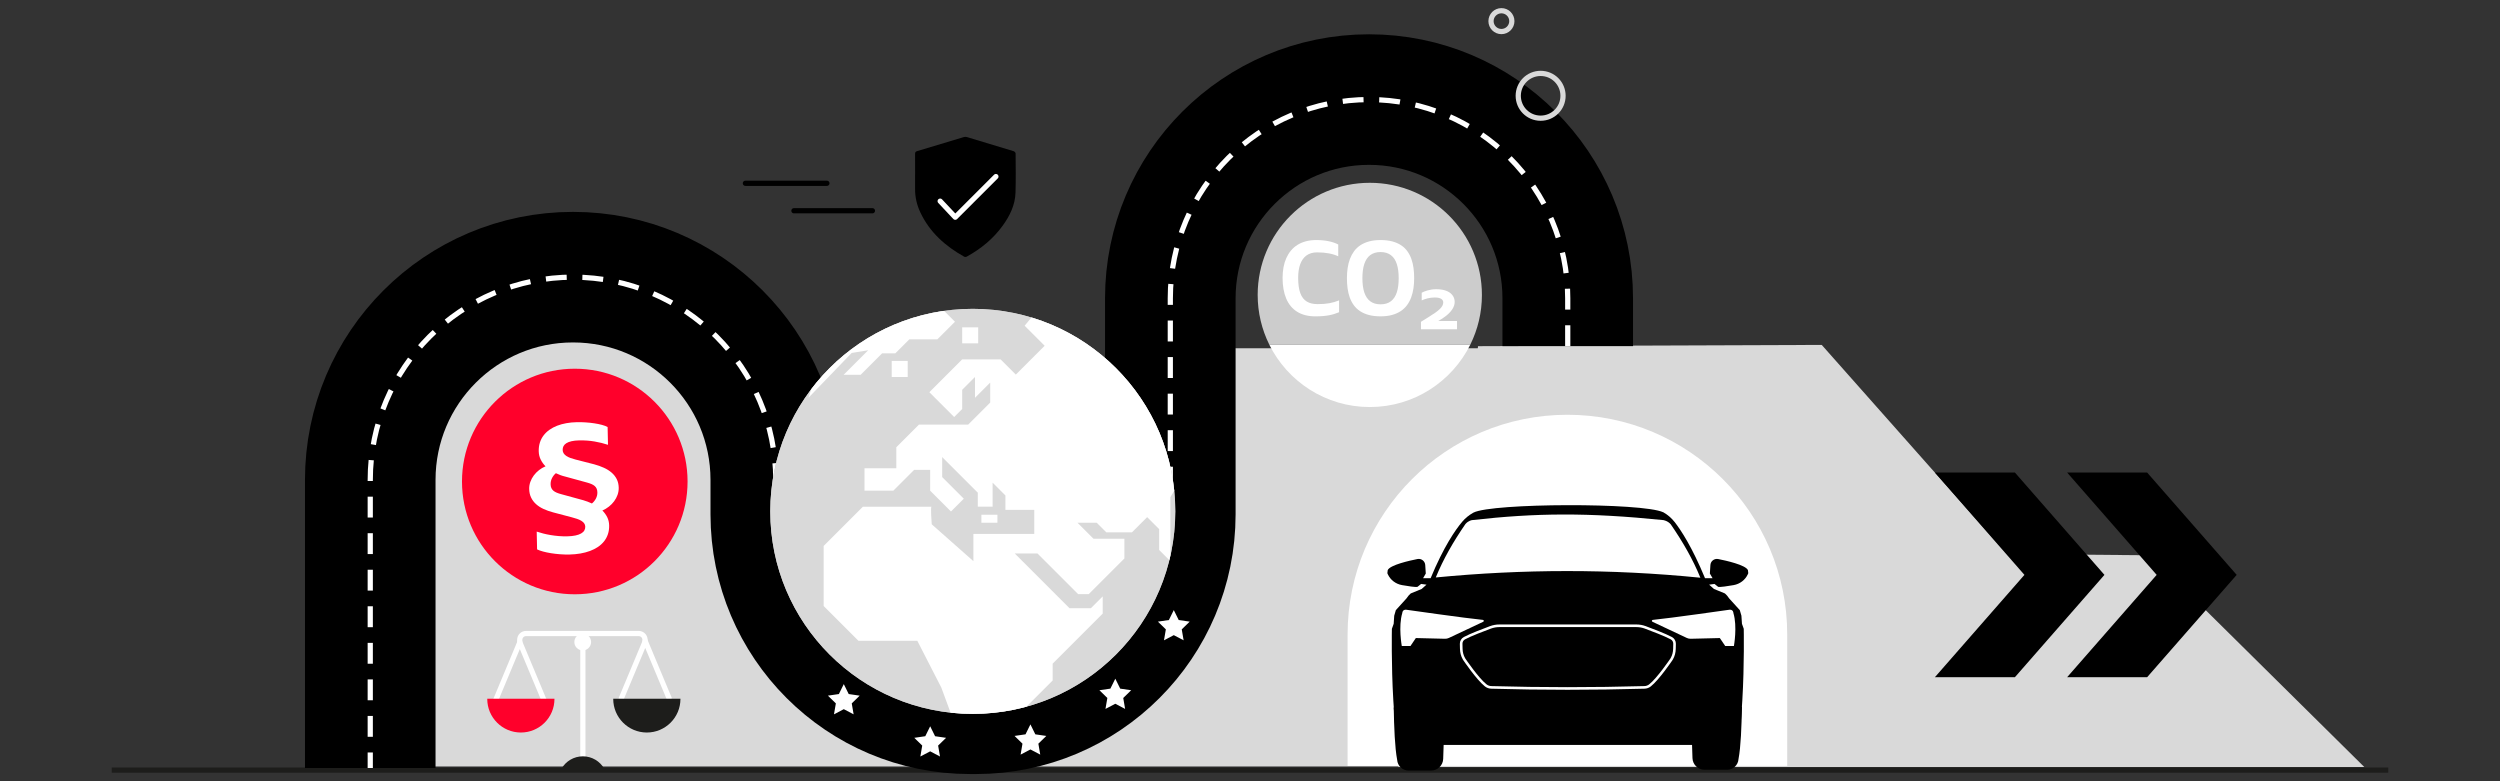 <?xml version="1.0" encoding="UTF-8"?><svg id="Ebene_5" xmlns="http://www.w3.org/2000/svg" width="1920" height="600" xmlns:xlink="http://www.w3.org/1999/xlink" viewBox="0 0 1920 600"><rect x="0" y="0" width="1920" height="600" fill="#333333" stroke="none"/><defs><clipPath id="clippath"><circle cx="747.09" cy="392.72" r="155.53" style="fill:#bababa; stroke-width:0px;"/></clipPath></defs><path d="M1135.01,265.87l264.08-.98,142.31,160.59,109.94.98,164.41,162.58h-741.92s63.72-325.72,61.18-323.17Z" style="fill:#d9d9d9; stroke-width:0px;"/><line x1="85.81" y1="591.45" x2="1834.19" y2="591.45" style="fill:none; stroke:#1d1d1b; stroke-miterlimit:10; stroke-width:4.01px;"/><polygon points="1257.26 588.66 297.55 588.66 297.55 255.41 593.73 255.41 653.98 468.63 828.21 462.08 879.29 267.45 1257.26 267.45 1257.26 588.66" style="fill:#d9d9d9; stroke-width:0px;"/><path d="M1204.02,265.84v-36.76c0-84.29-68.33-152.61-152.61-152.61h0c-84.29,0-152.61,68.33-152.61,152.61v165.98c0,82.44-66.83,149.27-149.27,149.27h-4.46c-82.44,0-149.27-66.83-149.27-149.27v-26.48c0-86-69.72-155.72-155.72-155.72h0c-86,0-155.72,69.72-155.72,155.72v221.25" style="fill:none; stroke:#000; stroke-miterlimit:10; stroke-width:100.27px;"/><path d="M1204.02,265.84v-36.76c0-84.29-68.33-152.61-152.61-152.61h0c-84.29,0-152.61,68.33-152.61,152.61v165.98c0,82.44-66.83,149.27-149.27,149.27h-4.46c-82.44,0-149.27-66.83-149.27-149.27v-26.48c0-86-69.72-155.72-155.72-155.72h0c-86,0-155.72,69.72-155.72,155.72v221.25" style="fill:none; stroke:#fff; stroke-dasharray:0 0 16.04 12.03; stroke-miterlimit:10; stroke-width:4.01px;"/><circle cx="747.09" cy="392.72" r="155.53" style="fill:#bababa;"/><g style="clip-path:url(#clippath);"><circle cx="747.09" cy="392.72" r="158.87" style="fill:#d9d9d9; stroke-width:0px;"/><path d="M715.58,389.15h-52.89l-30.13,30.13v46.12l26.75,26.75h45.2l18.45,35.98,8.61,23.37,20.91,1.23,35.67-9.84,20.29-20.29v-12.91l38.44-38.44v-13.22l-9.07,9.07h-16.45l-42.05-42.05h17.45l31.25,31.25h8.11l27.42-27.42v-15.12h-23.73l-12.3-12.3h14.76l7.38,7.38h19.68l11.68-11.68,9.22,9.22v15.99l8.61,8.61v-49.2l6.76-11.07-12.91-44.28-19.68-31.98-35.05-33.82-42.43-20.91-8.61,10.45,15.37,15.37-22.14,22.14-11.68-11.68h-29.52l-25.21,25.21,10.45,10.45,8.61,8.61,6.15-6.15v-14.76l9.84-9.84v15.99l11.68-11.68v15.37l-16.91,16.91h-37.82l-17.37,17.37v16.14h-24.44v17.22h22.14l15.99-15.99h12.3v15.99l15.99,15.99,9.84-9.84-16.6-16.6v-15.37l20.6,20.6,6.76,6.76v10.76h11.38v-18.45l9.84,9.84v11.07h22.14v18.45h-46.74v20.91l-31.99-28.29s-1.22-14.76,0-13.53Z" style="fill:#fff; stroke-width:0px;"/><polygon points="628.25 283.37 673.76 250.17 705.74 236.64 720.5 234.18 733.41 247.09 719.88 260.62 698.36 260.62 687.6 271.38 677.45 271.38 661 287.83 647.93 287.83 666.76 269 654.08 271.07 620.87 305.51 628.25 283.37" style="fill:#fff; stroke-width:0px;"/><rect x="684.83" y="277.22" width="12.3" height="12.3" style="fill:#fff; stroke-width:0px;"/><rect x="738.95" y="251.4" width="12.3" height="12.3" style="fill:#fff; stroke-width:0px;"/><rect x="753.71" y="395.3" width="12.3" height="6.15" style="fill:#fff; stroke-width:0px;"/><circle cx="747.09" cy="392.07" r="159.37" style="fill:none; stroke-width:0px;"/></g><path d="M495.37,493.73v-2.36c0-2.67-2.16-4.83-4.83-4.83h-86.55c-2.67,0-4.83,2.16-4.83,4.83v2.36" style="fill:none; stroke:#fff; stroke-miterlimit:10; stroke-width:4.01px;"/><polyline points="417.94 538.07 399.22 493.29 380.51 538.07" style="fill:none; stroke:#fff; stroke-miterlimit:10; stroke-width:4.01px;"/><polyline points="514.26 537.2 495.54 492.42 476.83 537.2" style="fill:none; stroke:#fff; stroke-miterlimit:10; stroke-width:4.01px;"/><line x1="447.64" y1="486.1" x2="447.64" y2="581.74" style="fill:none; stroke:#fff; stroke-miterlimit:10; stroke-width:4.01px;"/><circle cx="447.53" cy="493.08" r="6.44" style="fill:#fff; stroke-width:0px;"/><path d="M464.06,590.37c-3.27-5.68-9.39-9.51-16.42-9.51s-13.15,3.83-16.42,9.51h32.84Z" style="fill:#1d1d1b; stroke-width:0px;"/><path d="M374.21,536.65s0,.08,0,.12c0,14.25,11.56,25.81,25.81,25.81s25.81-11.56,25.81-25.81c0-.04,0-.08,0-.12h-51.62Z" style="fill:#ff002b; stroke-width:0px;"/><path d="M470.96,536.65s0,.08,0,.12c0,14.25,11.56,25.81,25.81,25.81s25.81-11.56,25.81-25.81c0-.04,0-.08,0-.12h-51.62Z" style="fill:#1d1d1b; stroke-width:0px;"/><circle cx="441.43" cy="369.79" r="86.62" style="fill:#ff002b; stroke-width:0px;"/><path d="M444.77,338.22c-2.3.05-4.26.26-5.87.64-1.61.38-2.92.88-3.94,1.52-1.02.64-1.75,1.4-2.2,2.27-.45.88-.66,1.84-.64,2.89.02.99.28,1.86.77,2.62.49.76,1.17,1.43,2.03,2,.86.58,1.89,1.09,3.08,1.53,1.19.44,2.51.85,3.95,1.22l14.35,3.67c2.68.73,5.17,1.62,7.45,2.65,2.28,1.03,4.26,2.27,5.93,3.71,1.67,1.44,2.99,3.11,3.96,5.02.97,1.91,1.48,4.11,1.53,6.59.04,1.9-.26,3.73-.89,5.49-.63,1.76-1.51,3.41-2.64,4.94-1.13,1.53-2.47,2.9-4.02,4.11-1.55,1.22-3.22,2.22-5,3,1.55,1.52,2.79,3.23,3.73,5.12.94,1.89,1.43,4,1.48,6.32.05,2.42-.26,4.65-.94,6.67-.67,2.03-1.65,3.85-2.93,5.49-1.28,1.63-2.84,3.07-4.67,4.31-1.83,1.24-3.89,2.29-6.16,3.13-2.28.85-4.74,1.5-7.4,1.96-2.66.46-5.44.72-8.35.78-2.38.05-4.79-.02-7.23-.2-2.44-.18-4.76-.45-6.97-.81-2.21-.36-4.24-.78-6.09-1.28-1.85-.5-3.39-1.05-4.61-1.65l-.29-13.66c1.57.53,3.25,1.03,5.05,1.48,1.8.46,3.69.85,5.66,1.18,1.98.33,4.03.59,6.16.77,2.13.18,4.31.24,6.55.2,2.48-.05,4.61-.27,6.37-.65,1.76-.38,3.2-.89,4.33-1.55,1.13-.65,1.94-1.41,2.45-2.29.51-.88.75-1.84.73-2.89-.02-.99-.3-1.85-.84-2.59-.54-.74-1.27-1.39-2.19-1.95-.92-.57-2.01-1.07-3.26-1.49-1.25-.43-2.6-.83-4.04-1.2l-14.36-3.79c-2.68-.71-5.14-1.58-7.37-2.62-2.24-1.03-4.16-2.28-5.76-3.73-1.61-1.45-2.87-3.13-3.79-5.04-.92-1.91-1.4-4.11-1.46-6.59-.04-1.86.26-3.67.89-5.43.63-1.76,1.51-3.41,2.65-4.94,1.14-1.53,2.48-2.89,4.02-4.1,1.54-1.2,3.2-2.18,4.99-2.92-1.53-1.54-2.77-3.28-3.72-5.21-.95-1.93-1.45-4.05-1.5-6.35-.05-2.42.25-4.65.89-6.67.64-2.02,1.59-3.85,2.83-5.48,1.24-1.63,2.74-3.07,4.5-4.32,1.76-1.25,3.73-2.29,5.9-3.14,2.18-.84,4.54-1.49,7.08-1.95,2.55-.46,5.21-.72,8-.77,2.2-.05,4.47,0,6.81.16,2.34.15,4.58.39,6.73.72,2.15.33,4.11.73,5.88,1.21,1.77.48,3.19,1.02,4.28,1.62l.29,13.67c-3.16-1.07-6.61-1.92-10.36-2.56-3.75-.64-7.69-.92-11.81-.83ZM447.71,384.08c1.2.36,2.36.75,3.5,1.17,1.13.42,2.26.89,3.38,1.42.62-.5,1.18-1.06,1.69-1.69.51-.63.96-1.3,1.34-2.01.38-.72.67-1.48.88-2.29.2-.81.3-1.65.28-2.52-.02-1.11-.21-2.07-.56-2.87-.35-.8-.86-1.49-1.53-2.06-.67-.57-1.49-1.06-2.46-1.48-.97-.41-2.07-.79-3.31-1.13l-16.86-4.62c-1.2-.28-2.4-.64-3.62-1.09-1.21-.45-2.39-.94-3.53-1.49-1.23,1.04-2.22,2.29-2.97,3.78-.75,1.48-1.1,3.07-1.07,4.77.02,1.11.21,2.06.58,2.85.36.79.88,1.47,1.56,2.05.68.57,1.51,1.06,2.49,1.48.98.41,2.1.79,3.36,1.13l16.86,4.62Z" style="fill:#fff; stroke-width:0px;"/><path d="M1138.11,226.5c0-47.56-38.55-86.11-86.11-86.11s-86.11,38.55-86.11,86.11c0,13.67,3.2,26.6,8.87,38.08h154.48c5.67-11.48,8.87-24.4,8.87-38.08Z" style="fill:#ccc; stroke-width:0px;"/><path d="M1052,312.61c33.88,0,63.18-19.58,77.24-48.03h-154.48c14.06,28.45,43.35,48.03,77.24,48.03Z" style="fill:#fff; stroke-width:0px;"/><path d="M1028.42,239.78c-1.21.5-2.43.95-3.66,1.34-1.23.39-2.57.72-4,.99-1.43.27-3.01.48-4.73.63-1.72.14-3.67.22-5.84.22-2.84,0-5.43-.3-7.77-.92-2.34-.61-4.45-1.5-6.31-2.68-1.86-1.17-3.49-2.61-4.88-4.31-1.39-1.7-2.54-3.65-3.46-5.84-.91-2.19-1.6-4.6-2.06-7.25-.46-2.64-.69-5.49-.69-8.54,0-2.85.24-5.55.7-8.1.47-2.55,1.19-4.9,2.14-7.05.96-2.15,2.15-4.09,3.58-5.81,1.43-1.72,3.1-3.18,5.02-4.38,1.91-1.2,4.08-2.12,6.49-2.76,2.41-.64,5.07-.96,7.97-.96,1.79,0,3.49.08,5.09.24,1.6.16,3.11.38,4.52.68,1.41.29,2.72.65,3.93,1.08,1.21.42,2.31.89,3.3,1.41v9.06c-.99-.47-2.08-.88-3.25-1.26-1.17-.37-2.43-.69-3.78-.94-1.34-.26-2.78-.46-4.31-.6-1.53-.14-3.15-.21-4.86-.21s-3.16.2-4.52.6c-1.36.4-2.58.99-3.66,1.77-1.08.78-2.02,1.73-2.82,2.87-.8,1.14-1.47,2.43-2,3.88s-.92,3.05-1.18,4.8c-.26,1.75-.39,3.65-.39,5.68,0,2.42.14,4.61.41,6.55.27,1.94.68,3.66,1.23,5.16.55,1.5,1.24,2.77,2.07,3.84.83,1.07,1.8,1.94,2.91,2.62,1.11.68,2.37,1.18,3.76,1.5,1.39.32,2.93.48,4.61.48,1.79,0,3.42-.06,4.9-.18,1.48-.12,2.87-.3,4.16-.53,1.3-.23,2.55-.53,3.75-.89,1.2-.36,2.41-.79,3.63-1.28v9.08Z" style="fill:#fff; stroke-width:0px;"/><path d="M1060.27,242.95c-3.42,0-6.43-.35-9.04-1.06-2.6-.7-4.86-1.7-6.78-2.98-1.91-1.28-3.51-2.81-4.79-4.6-1.28-1.78-2.31-3.77-3.08-5.94-.78-2.18-1.33-4.51-1.65-6.99-.32-2.49-.49-5.07-.49-7.74s.18-5.25.54-7.74.94-4.81,1.75-6.98c.81-2.17,1.87-4.15,3.17-5.94,1.3-1.79,2.91-3.32,4.83-4.6,1.91-1.27,4.16-2.26,6.72-2.97,2.56-.71,5.5-1.06,8.82-1.06s6.43.35,9.04,1.06c2.6.7,4.86,1.7,6.77,2.97,1.91,1.27,3.51,2.81,4.79,4.6,1.29,1.79,2.31,3.77,3.08,5.94.77,2.17,1.32,4.5,1.64,6.98.32,2.49.49,5.06.49,7.74s-.18,5.26-.54,7.74c-.36,2.48-.94,4.82-1.74,6.99-.8,2.17-1.86,4.16-3.17,5.94-1.31,1.79-2.93,3.32-4.84,4.6-1.92,1.28-4.15,2.27-6.71,2.98-2.56.71-5.49,1.06-8.81,1.06ZM1060.27,233.72c1.64,0,3.13-.2,4.45-.6,1.32-.4,2.5-1,3.53-1.79,1.03-.79,1.92-1.76,2.67-2.9.75-1.15,1.37-2.47,1.85-3.95.48-1.49.84-3.14,1.07-4.95.23-1.81.35-3.77.35-5.88s-.12-4.06-.35-5.87-.59-3.46-1.07-4.94c-.48-1.48-1.1-2.8-1.85-3.95-.75-1.15-1.64-2.12-2.67-2.9-1.03-.78-2.2-1.38-3.53-1.79-1.33-.41-2.81-.62-4.45-.62s-3.13.21-4.46.62c-1.32.41-2.5,1.01-3.54,1.79-1.03.78-1.93,1.75-2.67,2.9-.75,1.16-1.37,2.47-1.85,3.95-.49,1.48-.84,3.13-1.07,4.94-.23,1.81-.35,3.77-.35,5.87s.12,4.07.35,5.88c.23,1.81.59,3.46,1.07,4.95.48,1.49,1.1,2.8,1.85,3.95.75,1.15,1.64,2.11,2.67,2.9,1.04.79,2.21,1.38,3.54,1.79,1.33.4,2.81.6,4.46.6Z" style="fill:#fff; stroke-width:0px;"/><path d="M1091.3,252.87v-5.73l5.77-3.58c2.01-1.24,3.74-2.36,5.17-3.37,1.43-1.01,2.6-1.96,3.52-2.84.91-.88,1.58-1.74,2.01-2.56.42-.83.64-1.68.64-2.54,0-.54-.12-1.04-.37-1.5-.24-.46-.63-.86-1.14-1.2-.52-.34-1.18-.6-2-.79-.81-.19-1.79-.29-2.93-.29-.99,0-1.96.06-2.88.18-.93.12-1.82.28-2.66.48-.85.2-1.65.44-2.41.71s-1.47.56-2.15.86v-5.89c.49-.27,1.11-.55,1.85-.87s1.59-.61,2.54-.88c.95-.27,2-.5,3.13-.68,1.13-.18,2.34-.28,3.63-.28,1.74,0,3.29.13,4.67.39,1.38.26,2.59.62,3.64,1.07s1.94.99,2.68,1.62c.74.63,1.35,1.3,1.82,2.03.47.73.82,1.48,1.04,2.28.22.79.33,1.59.33,2.38,0,.98-.16,1.94-.48,2.88-.32.93-.76,1.84-1.33,2.72-.57.88-1.25,1.74-2.03,2.56-.78.83-1.64,1.62-2.57,2.37-.93.76-1.93,1.48-2.98,2.17-1.06.69-2.13,1.33-3.23,1.94h14.41v6.36h-27.68Z" style="fill:#fff; stroke-width:0px;"/><line x1="572.46" y1="140.77" x2="635.06" y2="140.77" style="fill:none; stroke:#000; stroke-linecap:round; stroke-linejoin:round; stroke-width:4.01px;"/><line x1="609.74" y1="161.86" x2="670.01" y2="161.86" style="fill:none; stroke:#000; stroke-linecap:round; stroke-linejoin:round; stroke-width:4.01px;"/><path d="M702.81,133.78c0-5.17.04-10.34-.03-15.5-.02-1.28.34-1.86,1.62-2.24,11.98-3.56,23.94-7.22,35.92-10.79.71-.21,1.6-.18,2.32.03,11.98,3.58,23.95,7.19,35.89,10.86.62.19,1.45,1.07,1.46,1.64.06,10.07.24,20.14-.08,30.2-.29,9.5-4.35,17.74-9.81,25.3-7.31,10.14-16.76,17.83-27.65,23.82-.52.29-1.46.32-1.96.04-14.4-8.07-26.34-18.61-33.57-33.81-2.78-5.83-4.22-11.98-4.13-18.47.05-3.69,0-7.38,0-11.07Z" style="stroke-width:0px;"/><polyline points="764.85 135.6 733.63 166.82 722.05 154.49" style="fill:none; stroke:#fff; stroke-linecap:round; stroke-linejoin:round; stroke-width:4.01px;"/><path d="M1034.95,588.24v-100.88c0-93.24,75.58-168.82,168.82-168.82h0c93.24,0,168.82,75.58,168.82,168.82v100.88" style="fill:#fff; stroke-width:0px;"/><path d="M1277.42,393.42h0c3.34,1.91,6.3,4.43,8.67,7.46,4.93,6.3,13.45,19.26,23.36,43.17h5.79s-2.07-3.58-2.07-3.58l.42-6.55c.09-1.36.73-2.63,1.77-3.51h0c1.16-.97,2.69-1.37,4.17-1.08,5.93,1.17,21.1,4.53,22.87,8.52l.28,2.34s-.1.3-.33.8c-2,4.43-6.14,7.53-10.93,8.37-4.13.73-10.7,1.77-11.91,1.31l-2.76-2.21-4.14.55,3.72,3.31,8.41,3.45,1.65,1.65,1.65,2.21,8.13,8.96,1.24,4.27.41,6.2,1.38,3.86s.55,27.44-1.1,55.01l-.83,12.82s-.69,10.48-2.48,14.2l-8.82,3.86-2.48,3.31h-238.8s-2.48-3.31-2.48-3.31l-8.82-3.86c-1.79-3.72-2.48-14.2-2.48-14.2l-.83-12.82c-1.65-27.57-1.1-55.01-1.1-55.01l1.38-3.86.41-6.2,1.24-4.27,8.13-8.96,1.65-2.21,1.65-1.65,8.41-3.45,3.72-3.31-4.14-.55-2.76,2.21c-1.21.47-7.78-.58-11.91-1.31-4.79-.84-8.92-3.94-10.93-8.37-.22-.5-.33-.8-.33-.8l.28-2.34c1.77-3.98,16.94-7.34,22.87-8.52,1.49-.29,3.01.1,4.17,1.08h0c1.04.88,1.68,2.14,1.77,3.51l.42,6.55-2.07,3.58h5.79c10.05-24.24,19.04-37.14,24.21-43.29,2.33-2.76,5.13-5.07,8.27-6.84l.41-.23c14.21-7.4,129.86-7.75,145.74-.27Z" style="stroke-width:0px;"/><path d="M1099.14,591.77h-17.39c-4.61,0-8.43-3.58-8.73-8.18-1.81-9.7-2.33-24.54-2.64-40.23h39.28s-1.29,39.47-1.29,39.47c-.16,4.98-4.25,8.93-9.23,8.93Z" style="stroke-width:0px;"/><path d="M1309.05,591.18h17.39c4.61,0,8.43-3.58,8.73-8.18,1.81-9.7,2.33-24.54,2.64-40.23h-39.28s1.29,39.47,1.29,39.47c.16,4.98,4.25,8.93,9.23,8.93Z" style="stroke-width:0px;"/><path d="M1076.96,470.78s0-2.55,2.75-2.55c0,0,46.24,6.61,59.18,7.85.76.07.94,1.11.24,1.43l-26.39,12.43c-.94.44-1.96.66-2.99.63l-22.38-.55-4.12,6.09h-6.68s-2.75-14.92.39-25.33Z" style="fill:#fff; stroke-width:0px;"/><path d="M1331.25,470.78s0-2.55-2.75-2.55c0,0-46.24,6.61-59.18,7.85-.76.07-.94,1.11-.24,1.43l26.39,12.43c.94.44,1.96.66,2.99.63l22.38-.55,4.12,6.09h6.68s2.75-14.92-.39-25.33Z" style="fill:#fff; stroke-width:0px;"/><path d="M1151.5,480.6c-2.33,0-4.64.42-6.83,1.22-5.24,1.94-15.25,5.75-19.99,8.3-1.58.85-2.55,2.52-2.51,4.32l.09,3.88c.06,2.66.71,5.3,2.05,7.6.11.2.23.39.36.59,0,0,10.07,14.89,16.37,19.87,1.26.99,2.81,1.53,4.41,1.54,38.86,1.11,77.97,1.11,117.34,0,1.6-.01,3.15-.55,4.41-1.54,6.3-4.98,16.37-19.87,16.37-19.87.13-.2.25-.39.36-.59,1.34-2.3,1.99-4.94,2.05-7.6l.09-3.88c.04-1.8-.93-3.47-2.51-4.32-4.74-2.55-14.75-6.36-19.99-8.3-2.19-.81-4.5-1.22-6.83-1.22h-105.21Z" style="fill:none; stroke:#fff; stroke-miterlimit:10; stroke-width:2.01px;"/><path d="M1102.68,443.49c5.7-14.01,13.55-27.64,22.77-41.03,2.36-2.75,5.14-3.02,5.14-3.02,49.32-5.56,88.79-5.89,146.82,0,0,0,3.35.47,5.71,3.22,9.22,13.39,17.08,27.02,22.77,41.03-69.13-6.92-136.79-6.63-203.21-.2Z" style="fill:#fff; stroke-width:0px;"/><polygon points="1649 362.91 1587.56 362.91 1656.32 441.5 1587.56 520.09 1649 520.09 1717.77 441.5 1649 362.91" style="stroke-width:0px;"/><polygon points="1547.45 362.91 1486 362.91 1554.76 441.5 1486 520.09 1547.45 520.09 1616.21 441.5 1547.45 362.91" style="stroke-width:0px;"/><polygon points="648.03 525.39 651.81 533.03 660.24 534.26 654.14 540.21 655.58 548.61 648.03 544.64 640.49 548.61 641.93 540.21 635.83 534.26 644.26 533.03 648.03 525.39" style="fill:#fff; stroke-width:0px;"/><polygon points="714.38 557.78 718.15 565.42 726.59 566.65 720.48 572.6 721.92 581 714.38 577.03 706.83 581 708.27 572.6 702.17 566.65 710.61 565.42 714.38 557.78" style="fill:#fff; stroke-width:0px;"/><polygon points="791.36 556.32 795.13 563.97 803.57 565.19 797.47 571.14 798.91 579.55 791.36 575.58 783.82 579.55 785.26 571.14 779.15 565.19 787.59 563.97 791.36 556.32" style="fill:#fff; stroke-width:0px;"/><polygon points="856.55 521.23 860.32 528.87 868.75 530.1 862.65 536.05 864.09 544.45 856.55 540.48 849 544.45 850.44 536.05 844.34 530.1 852.77 528.87 856.55 521.23" style="fill:#fff; stroke-width:0px;"/><polygon points="901.47 468.54 905.25 476.18 913.68 477.41 907.58 483.36 909.02 491.76 901.47 487.79 893.93 491.76 895.37 483.36 889.27 477.41 897.7 476.18 901.47 468.54" style="fill:#fff; stroke-width:0px;"/><circle cx="1183.21" cy="73.57" r="17.2" style="fill:none; stroke:#d9d9d9; stroke-miterlimit:10; stroke-width:4.01px;"/><circle cx="1153.1" cy="16.23" r="8" style="fill:none; stroke:#d9d9d9; stroke-miterlimit:10; stroke-width:4.01px;"/></svg>